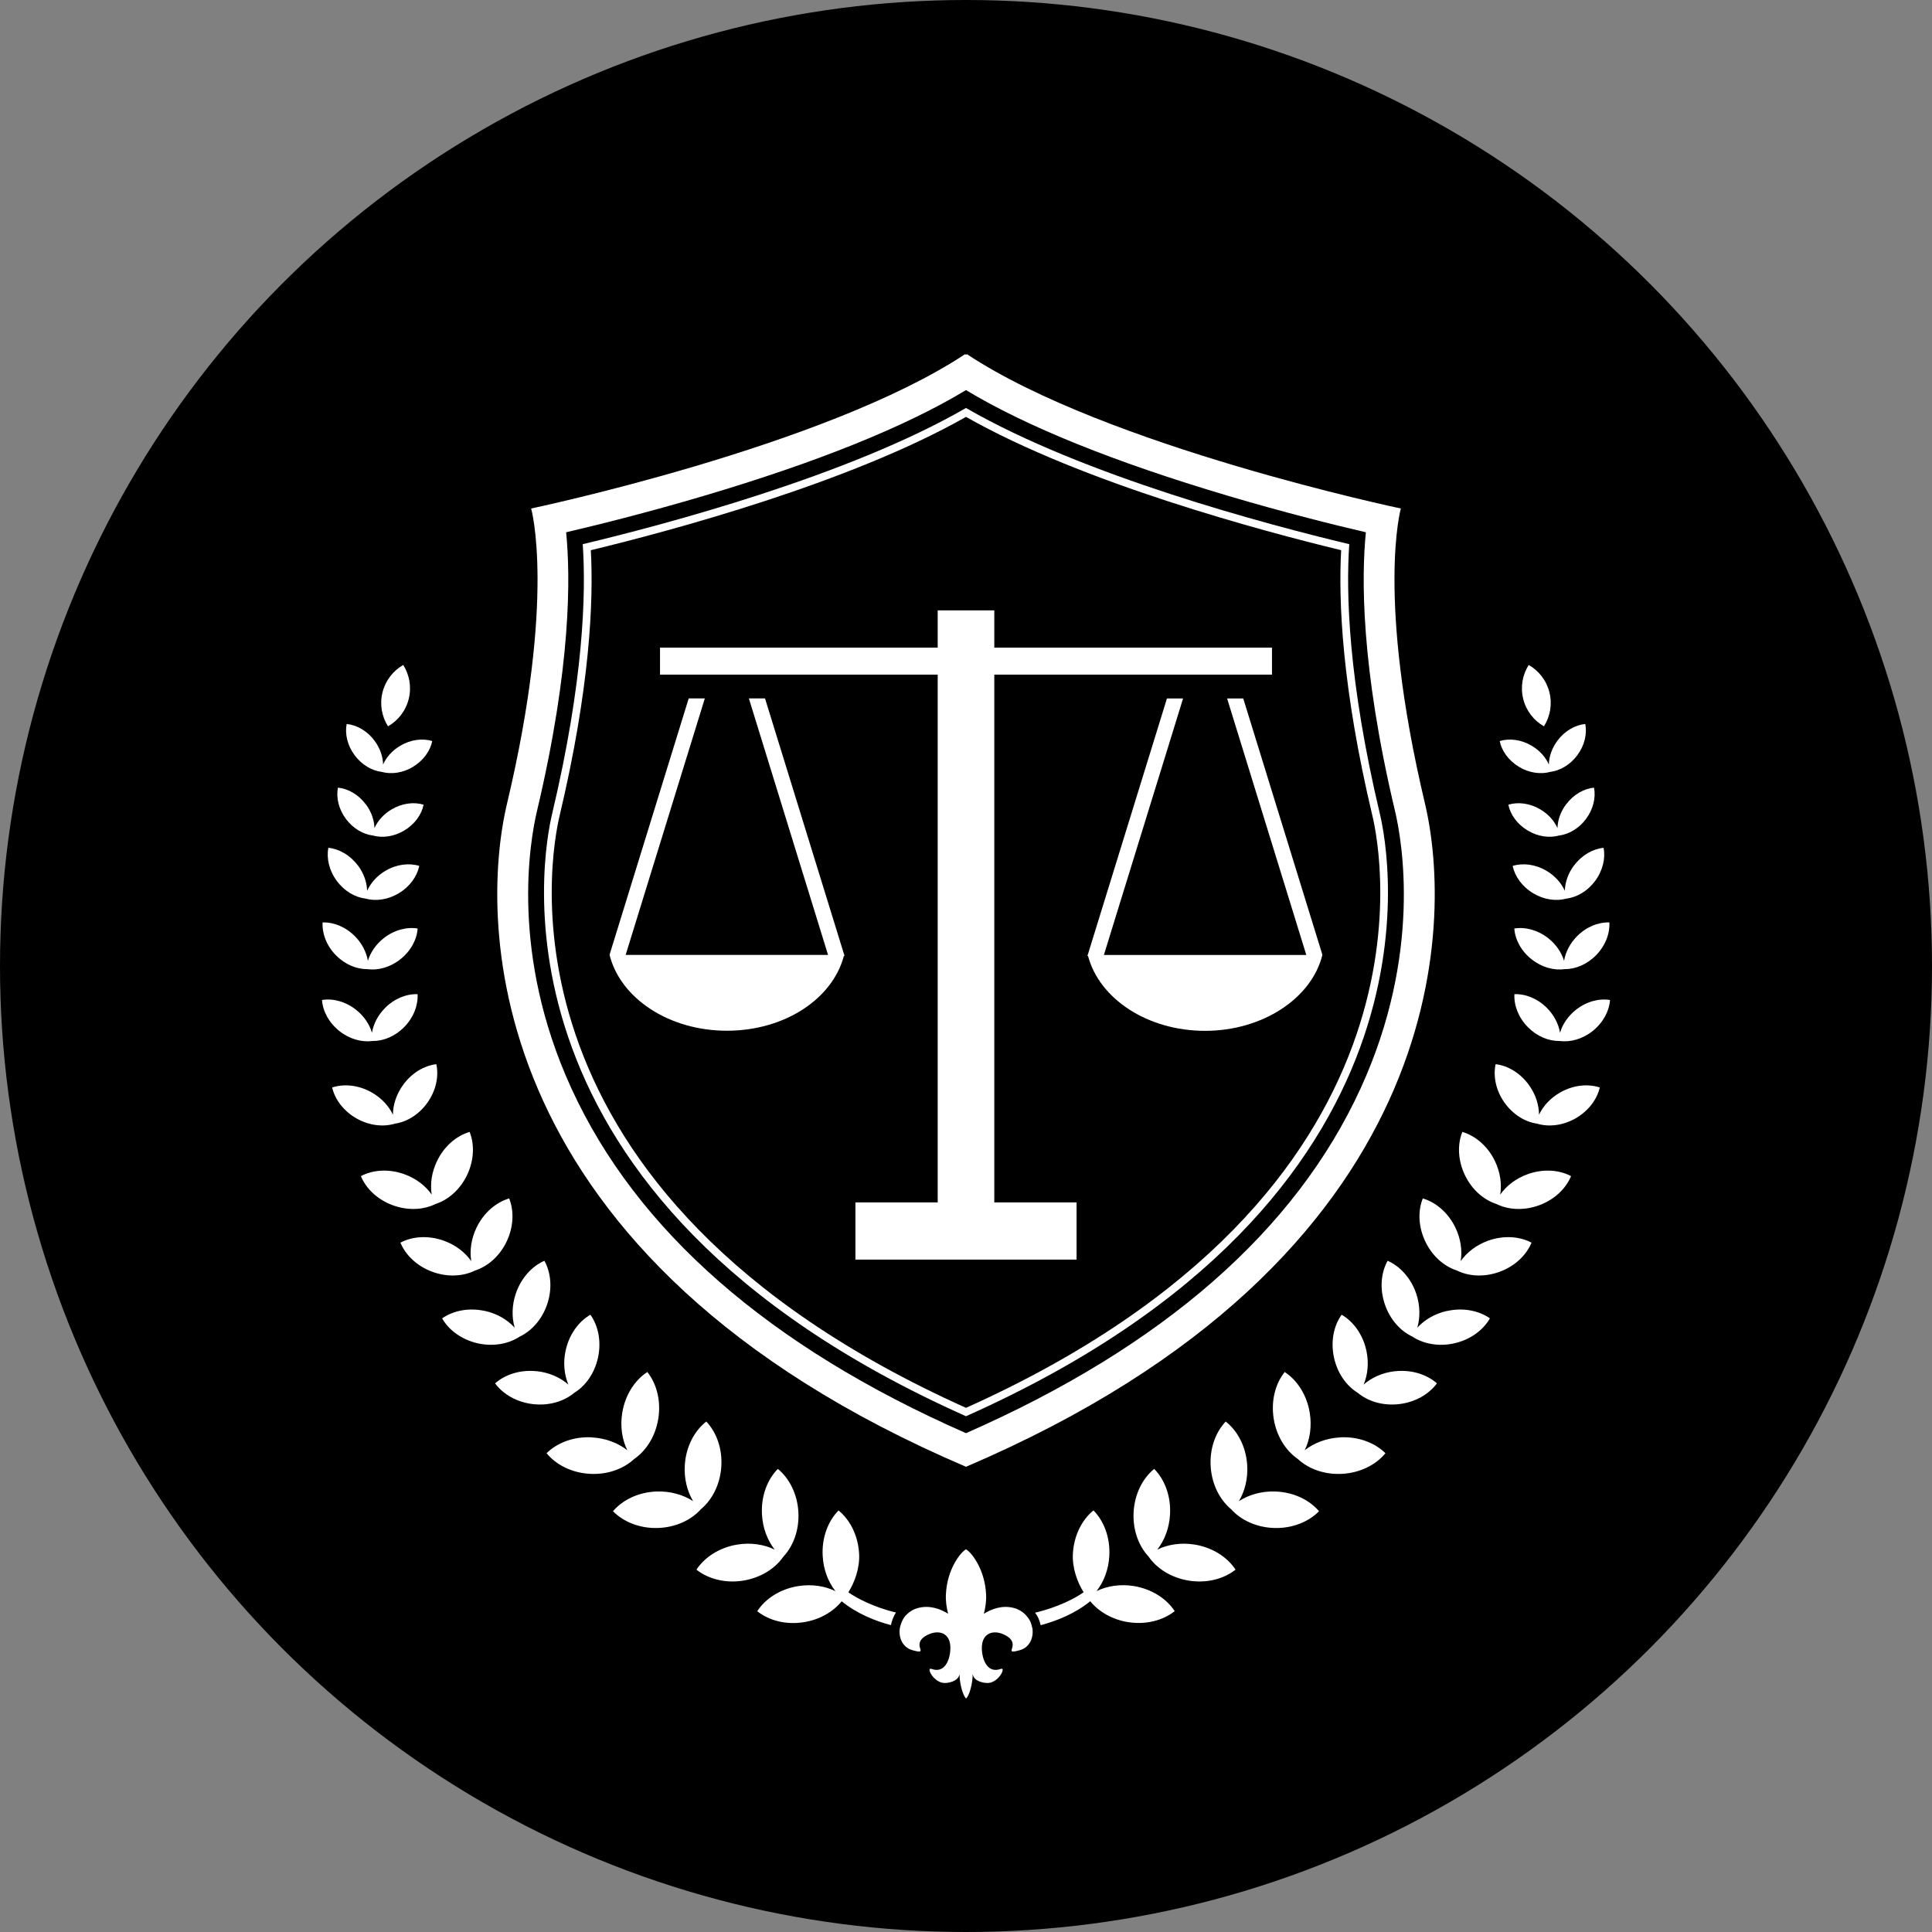 <svg width="300" height="300" viewBox="0 0 300 300" fill="none" xmlns="http://www.w3.org/2000/svg">
<rect x="0" y="0" width="300" height="300" fill="#808080" stroke="none"/>
<circle cx="150" cy="150" r="150" fill="black"/>
<g clip-path="url(#clip0_566_512)">
<path d="M150 60.574C159.394 66.241 173.031 71.748 190.614 76.968C199.612 79.642 207.455 81.573 212.093 82.652C211.41 89.458 211.267 103.398 216.605 125.88C217.76 130.738 220.779 148.211 211.3 168.948C201.172 191.102 180.545 209.124 150 222.541C119.447 209.124 98.828 191.102 88.7 168.948C79.221 148.211 82.24 130.746 83.395 125.88C88.725 103.398 88.59 89.458 87.907 82.652C92.545 81.573 100.388 79.633 109.386 76.968C126.969 71.748 140.605 66.25 150 60.574ZM150.152 55C150.101 55.025 150.051 55.059 150 55.084C149.949 55.059 149.899 55.025 149.848 55C128.141 69.37 82.476 78.959 82.476 78.959C82.476 78.959 86.372 92.586 78.732 124.776C74.422 142.932 74.237 195.386 150 227.761C225.763 195.386 225.578 142.932 221.268 124.776C213.636 92.586 217.524 78.959 217.524 78.959C217.524 78.959 171.859 69.379 150.152 55Z" fill="white"/>
<path d="M150 64.732C168.089 75.012 196.003 82.467 208.256 85.435C207.818 93.388 208.383 106.779 213.114 126.707C214.513 132.593 224.566 185.123 150 218.611C75.426 185.115 85.495 132.593 86.886 126.707C91.618 106.779 92.174 93.388 91.744 85.435C103.997 82.475 131.903 75.012 150 64.732ZM150 63.349C131.793 73.882 103.281 81.446 90.487 84.499C91.01 92.106 90.648 105.675 85.723 126.42C84.281 132.484 74.034 186.051 150 219.91C225.966 186.051 215.711 132.484 214.277 126.42C209.352 105.666 208.99 92.106 209.513 84.499C196.72 81.446 168.207 73.882 150 63.349Z" fill="white"/>
<path d="M235.883 119.092C237.477 120.036 239.248 120.264 240.724 119.859C242.242 119.665 243.793 118.78 244.906 117.295C246.053 115.769 246.458 113.964 246.163 112.421C244.603 112.573 242.984 113.475 241.845 115.002C240.985 116.157 240.538 117.464 240.504 118.704C239.998 117.574 239.088 116.537 237.848 115.803C236.203 114.825 234.365 114.614 232.872 115.069C233.184 116.604 234.255 118.114 235.9 119.092H235.883Z" fill="white"/>
<path d="M64.109 119.092C62.515 120.036 60.744 120.264 59.268 119.859C57.75 119.665 56.198 118.78 55.085 117.295C53.938 115.769 53.533 113.964 53.829 112.421C55.389 112.573 57.008 113.475 58.146 115.002C59.007 116.157 59.454 117.464 59.487 118.704C59.993 117.574 60.904 116.537 62.144 115.803C63.788 114.825 65.627 114.614 67.119 115.069C66.807 116.604 65.736 118.114 64.092 119.092H64.109Z" fill="white"/>
<path d="M243.186 124.885C242.326 126.041 241.879 127.348 241.845 128.587C241.339 127.457 240.428 126.42 239.189 125.686C237.544 124.708 235.706 124.497 234.213 124.953C234.525 126.488 235.596 127.997 237.241 128.975C238.834 129.92 240.605 130.148 242.081 129.743C243.599 129.549 245.151 128.663 246.264 127.179C247.411 125.653 247.816 123.848 247.521 122.305C245.96 122.457 244.341 123.359 243.203 124.885H243.186Z" fill="white"/>
<path d="M56.806 124.885C57.666 126.041 58.113 127.348 58.146 128.587C58.652 127.457 59.563 126.42 60.803 125.686C62.447 124.708 64.286 124.497 65.778 124.953C65.466 126.488 64.395 127.997 62.751 128.975C61.157 129.92 59.386 130.148 57.91 129.743C56.392 129.549 54.841 128.663 53.727 127.179C52.581 125.653 52.176 123.848 52.471 122.305C54.031 122.457 55.65 123.359 56.789 124.885H56.806Z" fill="white"/>
<path d="M244.409 134.389C243.49 135.612 243.026 137.004 242.984 138.319C242.444 137.122 241.474 136.017 240.167 135.233C238.421 134.195 236.473 133.968 234.888 134.457C235.225 136.085 236.355 137.687 238.101 138.724C239.787 139.728 241.676 139.964 243.237 139.534C244.847 139.331 246.492 138.395 247.672 136.818C248.887 135.191 249.317 133.276 249.005 131.649C247.352 131.809 245.632 132.77 244.426 134.389H244.409Z" fill="white"/>
<path d="M55.583 134.389C56.502 135.612 56.966 137.004 57.008 138.319C57.548 137.122 58.517 136.017 59.825 135.233C61.57 134.195 63.518 133.968 65.104 134.457C64.766 136.085 63.636 137.687 61.891 138.724C60.204 139.728 58.315 139.964 56.755 139.534C55.144 139.331 53.5 138.395 52.319 136.818C51.105 135.191 50.675 133.276 50.987 131.649C52.64 131.809 54.36 132.77 55.566 134.389H55.583Z" fill="white"/>
<path d="M242.874 149.215C242.486 147.925 241.651 146.668 240.42 145.69C238.784 144.4 236.827 143.902 235.141 144.18C235.259 145.884 236.195 147.672 237.831 148.962C239.416 150.218 241.305 150.716 242.95 150.488C244.62 150.505 246.424 149.771 247.841 148.321C249.3 146.828 250 144.939 249.899 143.236C248.187 143.177 246.315 143.919 244.856 145.403C243.76 146.525 243.085 147.882 242.866 149.206L242.874 149.215Z" fill="white"/>
<path d="M57.118 149.215C57.505 147.925 58.34 146.668 59.572 145.69C61.208 144.4 63.164 143.902 64.851 144.18C64.733 145.884 63.797 147.672 62.161 148.962C60.575 150.218 58.686 150.716 57.042 150.488C55.372 150.505 53.567 149.771 52.151 148.321C50.692 146.837 50 144.948 50.093 143.236C51.805 143.177 53.677 143.919 55.136 145.403C56.232 146.525 56.907 147.882 57.126 149.206L57.118 149.215Z" fill="white"/>
<path d="M244.696 156.813C243.456 157.8 242.621 159.065 242.242 160.363C242.014 159.023 241.339 157.665 240.234 156.543C238.767 155.051 236.878 154.308 235.158 154.376C235.065 156.096 235.773 157.994 237.241 159.486C238.666 160.937 240.487 161.671 242.166 161.645C243.827 161.865 245.724 161.359 247.31 160.094C248.946 158.786 249.882 156.99 250 155.278C248.305 155 246.34 155.506 244.696 156.813Z" fill="white"/>
<path d="M55.304 156.813C56.544 157.8 57.379 159.065 57.758 160.363C57.986 159.023 58.661 157.665 59.766 156.543C61.233 155.051 63.122 154.308 64.842 154.376C64.935 156.096 64.227 157.994 62.759 159.486C61.334 160.937 59.513 161.671 57.834 161.645C56.173 161.865 54.276 161.359 52.69 160.094C51.054 158.786 50.118 156.99 50 155.278C51.695 155 53.66 155.506 55.304 156.813Z" fill="white"/>
<path d="M242.309 169.615C240.774 170.475 239.627 171.723 238.978 173.089C238.97 171.579 238.464 169.96 237.443 168.527C236.094 166.621 234.146 165.474 232.24 165.246C231.835 167.118 232.274 169.336 233.631 171.234C234.947 173.081 236.819 174.211 238.666 174.48C240.454 175.02 242.63 174.793 244.603 173.688C246.635 172.541 247.985 170.728 248.415 168.864C246.593 168.265 244.341 168.468 242.309 169.615Z" fill="white"/>
<path d="M57.683 169.615C59.217 170.475 60.364 171.723 61.014 173.089C61.022 171.579 61.528 169.96 62.548 168.527C63.898 166.621 65.846 165.474 67.752 165.246C68.156 167.118 67.718 169.336 66.36 171.234C65.045 173.081 63.173 174.211 61.326 174.48C59.538 175.02 57.362 174.793 55.389 173.688C53.356 172.541 52.007 170.728 51.577 168.864C53.399 168.265 55.65 168.468 57.683 169.615Z" fill="white"/>
<path d="M237.199 182.332C235.377 182.99 233.91 184.136 232.957 185.494C233.218 183.85 232.965 182.011 232.122 180.266C231 177.955 229.094 176.361 227.07 175.762C226.286 177.719 226.37 180.207 227.492 182.517C228.58 184.76 230.41 186.321 232.358 186.953C234.205 187.864 236.6 188.016 238.944 187.172C241.356 186.304 243.152 184.575 243.953 182.627C242.09 181.64 239.61 181.463 237.199 182.332Z" fill="white"/>
<path d="M62.793 182.332C64.615 182.99 66.082 184.136 67.035 185.494C66.773 183.85 67.026 182.011 67.87 180.266C68.991 177.955 70.897 176.361 72.921 175.762C73.706 177.719 73.621 180.207 72.499 182.517C71.412 184.76 69.582 186.321 67.634 186.953C65.787 187.864 63.392 188.016 61.047 187.172C58.636 186.304 56.839 184.575 56.038 182.627C57.902 181.64 60.381 181.463 62.793 182.332Z" fill="white"/>
<path d="M231.059 192.662C229.238 193.32 227.77 194.467 226.817 195.825C227.079 194.18 226.826 192.342 225.983 190.596C224.861 188.286 222.955 186.692 220.931 186.093C220.147 188.049 220.231 190.537 221.353 192.848C222.441 195.091 224.271 196.651 226.219 197.284C228.065 198.194 230.461 198.346 232.805 197.503C235.217 196.634 237.013 194.906 237.814 192.957C235.95 191.971 233.471 191.794 231.059 192.662Z" fill="white"/>
<path d="M68.932 192.662C70.754 193.32 72.221 194.467 73.174 195.825C72.913 194.18 73.166 192.342 74.009 190.596C75.131 188.286 77.037 186.692 79.061 186.093C79.845 188.049 79.761 190.537 78.639 192.848C77.551 195.091 75.721 196.651 73.773 197.284C71.926 198.194 69.531 198.346 67.187 197.503C64.775 196.634 62.979 194.906 62.178 192.957C64.041 191.971 66.521 191.794 68.932 192.662Z" fill="white"/>
<path d="M224.692 203.558C222.803 203.98 221.201 204.933 220.079 206.164C220.543 204.57 220.526 202.706 219.911 200.876C219.084 198.447 217.398 196.617 215.466 195.774C214.446 197.621 214.21 200.092 215.036 202.529C215.837 204.89 217.448 206.67 219.312 207.547C221.024 208.677 223.385 209.132 225.814 208.593C228.318 208.028 230.309 206.543 231.354 204.713C229.626 203.507 227.188 203.01 224.684 203.575L224.692 203.558Z" fill="white"/>
<path d="M75.308 203.558C77.197 203.98 78.799 204.933 79.921 206.164C79.457 204.57 79.474 202.706 80.089 200.876C80.916 198.447 82.602 196.617 84.534 195.774C85.554 197.621 85.79 200.092 84.964 202.529C84.163 204.89 82.552 206.67 80.697 207.547C78.985 208.677 76.623 209.132 74.195 208.593C71.69 208.028 69.691 206.543 68.654 204.713C70.383 203.507 72.82 203.01 75.325 203.575L75.308 203.558Z" fill="white"/>
<path d="M216.622 212.919C214.699 213.129 213.004 213.897 211.747 214.993C212.388 213.458 212.582 211.612 212.169 209.714C211.621 207.209 210.153 205.202 208.323 204.148C207.101 205.869 206.595 208.297 207.143 210.81C207.674 213.248 209.074 215.196 210.828 216.275C212.405 217.591 214.699 218.307 217.178 218.038C219.734 217.759 221.876 216.503 223.124 214.808C221.547 213.416 219.177 212.649 216.63 212.927L216.622 212.919Z" fill="white"/>
<path d="M83.378 212.919C85.301 213.129 86.996 213.897 88.253 214.993C87.612 213.458 87.418 211.612 87.831 209.714C88.379 207.209 89.847 205.202 91.677 204.148C92.899 205.869 93.405 208.297 92.857 210.81C92.326 213.248 90.926 215.196 89.172 216.275C87.595 217.591 85.301 218.307 82.822 218.038C80.266 217.759 78.124 216.503 76.876 214.808C78.453 213.416 80.823 212.649 83.378 212.927V212.919Z" fill="white"/>
<path d="M208.087 223.199C205.954 223.317 204.039 224.059 202.597 225.189C203.398 223.544 203.719 221.512 203.382 219.404C202.935 216.612 201.434 214.319 199.486 213.045C198.035 214.858 197.335 217.515 197.782 220.306C198.221 223.022 199.646 225.248 201.509 226.538C203.162 228.081 205.65 229.009 208.391 228.857C211.216 228.705 213.653 227.457 215.129 225.653C213.476 224.025 210.912 223.038 208.087 223.19V223.199Z" fill="white"/>
<path d="M91.913 223.199C94.046 223.317 95.96 224.059 97.403 225.189C96.602 223.544 96.281 221.512 96.618 219.404C97.065 216.612 98.566 214.319 100.514 213.045C101.965 214.858 102.665 217.515 102.218 220.306C101.779 223.022 100.354 225.248 98.49 226.538C96.838 228.081 94.35 229.009 91.609 228.857C88.784 228.705 86.347 227.457 84.871 225.653C86.524 224.025 89.088 223.038 91.913 223.19V223.199Z" fill="white"/>
<path d="M198.018 231.598C195.885 231.531 193.911 232.104 192.376 233.099C193.313 231.522 193.81 229.54 193.658 227.407C193.456 224.582 192.157 222.17 190.327 220.736C188.725 222.423 187.797 224.995 188 227.82C188.202 230.561 189.433 232.905 191.171 234.356C192.689 236.042 195.084 237.172 197.824 237.265C200.649 237.358 203.196 236.321 204.815 234.659C203.306 232.888 200.843 231.691 198.018 231.598Z" fill="white"/>
<path d="M101.982 231.598C104.115 231.531 106.089 232.104 107.624 233.099C106.687 231.522 106.19 229.54 106.342 227.407C106.544 224.582 107.843 222.17 109.673 220.736C111.275 222.423 112.203 224.995 112 227.82C111.798 230.561 110.567 232.905 108.829 234.356C107.312 236.042 104.917 237.172 102.176 237.265C99.351 237.358 96.804 236.321 95.185 234.659C96.694 232.888 99.157 231.691 101.982 231.598Z" fill="white"/>
<path d="M185.487 239.837C183.378 239.5 181.354 239.82 179.702 240.621C180.832 239.179 181.574 237.265 181.683 235.132C181.835 232.306 180.848 229.743 179.221 228.09C177.425 229.557 176.176 232.003 176.025 234.828C175.881 237.569 176.809 240.056 178.352 241.709C179.642 243.573 181.877 244.998 184.593 245.437C187.384 245.884 190.041 245.175 191.854 243.733C190.58 241.794 188.286 240.293 185.495 239.837H185.487Z" fill="white"/>
<path d="M114.513 239.837C116.622 239.5 118.646 239.82 120.298 240.621C119.168 239.179 118.426 237.265 118.317 235.132C118.165 232.306 119.152 229.743 120.779 228.09C122.575 229.557 123.824 232.003 123.975 234.828C124.119 237.569 123.191 240.056 121.648 241.709C120.358 243.573 118.123 244.998 115.407 245.437C112.616 245.884 109.959 245.175 108.146 243.733C109.42 241.794 111.714 240.293 114.505 239.837H114.513Z" fill="white"/>
<path d="M239.745 112.784C240.698 111.266 241.061 109.385 240.597 107.513C240.133 105.641 238.927 104.14 237.376 103.254C236.423 104.772 236.06 106.653 236.524 108.525C236.988 110.397 238.194 111.898 239.745 112.784Z" fill="white"/>
<path d="M60.246 112.784C59.293 111.266 58.931 109.385 59.395 107.513C59.858 105.641 61.064 104.14 62.616 103.254C63.569 104.772 63.931 106.653 63.468 108.525C63.004 110.397 61.798 111.898 60.246 112.784Z" fill="white"/>
<path d="M176.058 246.28C173.95 245.943 171.926 246.263 170.273 247.064C171.403 245.622 172.145 243.708 172.255 241.575C172.407 238.749 171.42 236.186 169.793 234.533C167.996 236 166.748 238.446 166.596 241.271C166.478 243.438 167.271 245.681 168.266 247.242C167.069 248.11 164.303 249.586 160.71 250.421C161.199 250.977 161.469 251.787 161.596 252.36C164.142 251.677 166.942 250.547 169.295 248.641C170.619 250.261 172.685 251.483 175.148 251.88C177.939 252.327 180.595 251.618 182.409 250.176C181.135 248.237 178.841 246.736 176.05 246.28H176.058Z" fill="white"/>
<path d="M139.138 250.396C135.621 249.552 132.914 248.102 131.734 247.25C132.729 245.69 133.522 243.438 133.404 241.279C133.252 238.454 132.004 236.009 130.207 234.541C128.58 236.194 127.593 238.758 127.745 241.583C127.855 243.717 128.597 245.631 129.727 247.073C128.082 246.272 126.05 245.951 123.942 246.289C121.15 246.736 118.848 248.237 117.583 250.185C119.396 251.635 122.044 252.344 124.844 251.888C127.315 251.492 129.373 250.269 130.697 248.65C133.041 250.547 135.815 251.677 138.345 252.352C138.455 251.812 138.691 251.028 139.13 250.396H139.138Z" fill="white"/>
<path d="M160.272 252.74C160.103 251.77 159.723 251.264 159.201 250.691C158.745 250.244 158.172 249.881 157.438 249.687C155.633 249.206 153.972 249.839 152.775 250.581C153.019 249.645 153.171 248.625 153.12 247.587C152.935 243.607 150.784 240.984 150 240.579C149.207 240.984 147.057 243.607 146.88 247.587C146.829 248.625 146.981 249.645 147.226 250.581C146.028 249.839 144.367 249.206 142.562 249.687C141.82 249.881 141.23 250.252 140.774 250.716C140.336 251.121 139.956 251.795 139.729 252.791C139.492 254.283 140.142 255.81 141.677 256.24C144.578 257.049 141.221 255.379 143.903 253.929C145.691 252.959 147.698 253.474 147.571 256.113C147.495 257.817 146.661 259.883 144.645 259.149C143.743 258.82 144.949 261.266 146.61 261.333C147.183 261.359 148.777 261.131 148.997 259.967C148.997 261.443 149.528 263.323 150.017 263.737C150.506 263.332 151.037 261.451 151.037 259.967C151.257 261.139 152.85 261.359 153.424 261.333C155.085 261.266 156.291 258.812 155.389 259.149C153.373 259.883 152.538 257.817 152.463 256.113C152.344 253.482 154.352 252.959 156.131 253.929C158.804 255.379 155.448 257.058 158.357 256.24C159.909 255.81 160.558 254.249 160.297 252.748L160.272 252.74Z" fill="white"/>
<path d="M154.394 104.755H197.512V100.564H154.394V94.779H145.606V100.564H102.488V104.755H145.606V186.709H132.83V195.589H167.17V186.709H154.394V104.755Z" fill="white"/>
<path d="M205.245 148.279L205.338 148.253L193.051 108.458H190.546L202.842 148.287H171.412L183.707 108.458H181.203L168.856 148.431L168.958 148.464C170.712 155.084 178.167 160.068 187.123 160.068C196.079 160.068 203.677 155 205.338 148.287H205.245V148.279Z" fill="white"/>
<path d="M118.789 108.449H116.284L128.58 148.279H97.15L109.445 108.449H106.941L94.653 148.245L94.746 148.27H94.653C96.315 154.983 103.837 160.051 112.869 160.051C121.901 160.051 129.28 155.067 131.034 148.447L131.135 148.414L118.789 108.441V108.449Z" fill="white"/>
</g>
<defs>
<clipPath id="clip0_566_512">
<rect width="200" height="208.72" fill="white" transform="translate(50 55)"/>
</clipPath>
</defs>
</svg>
